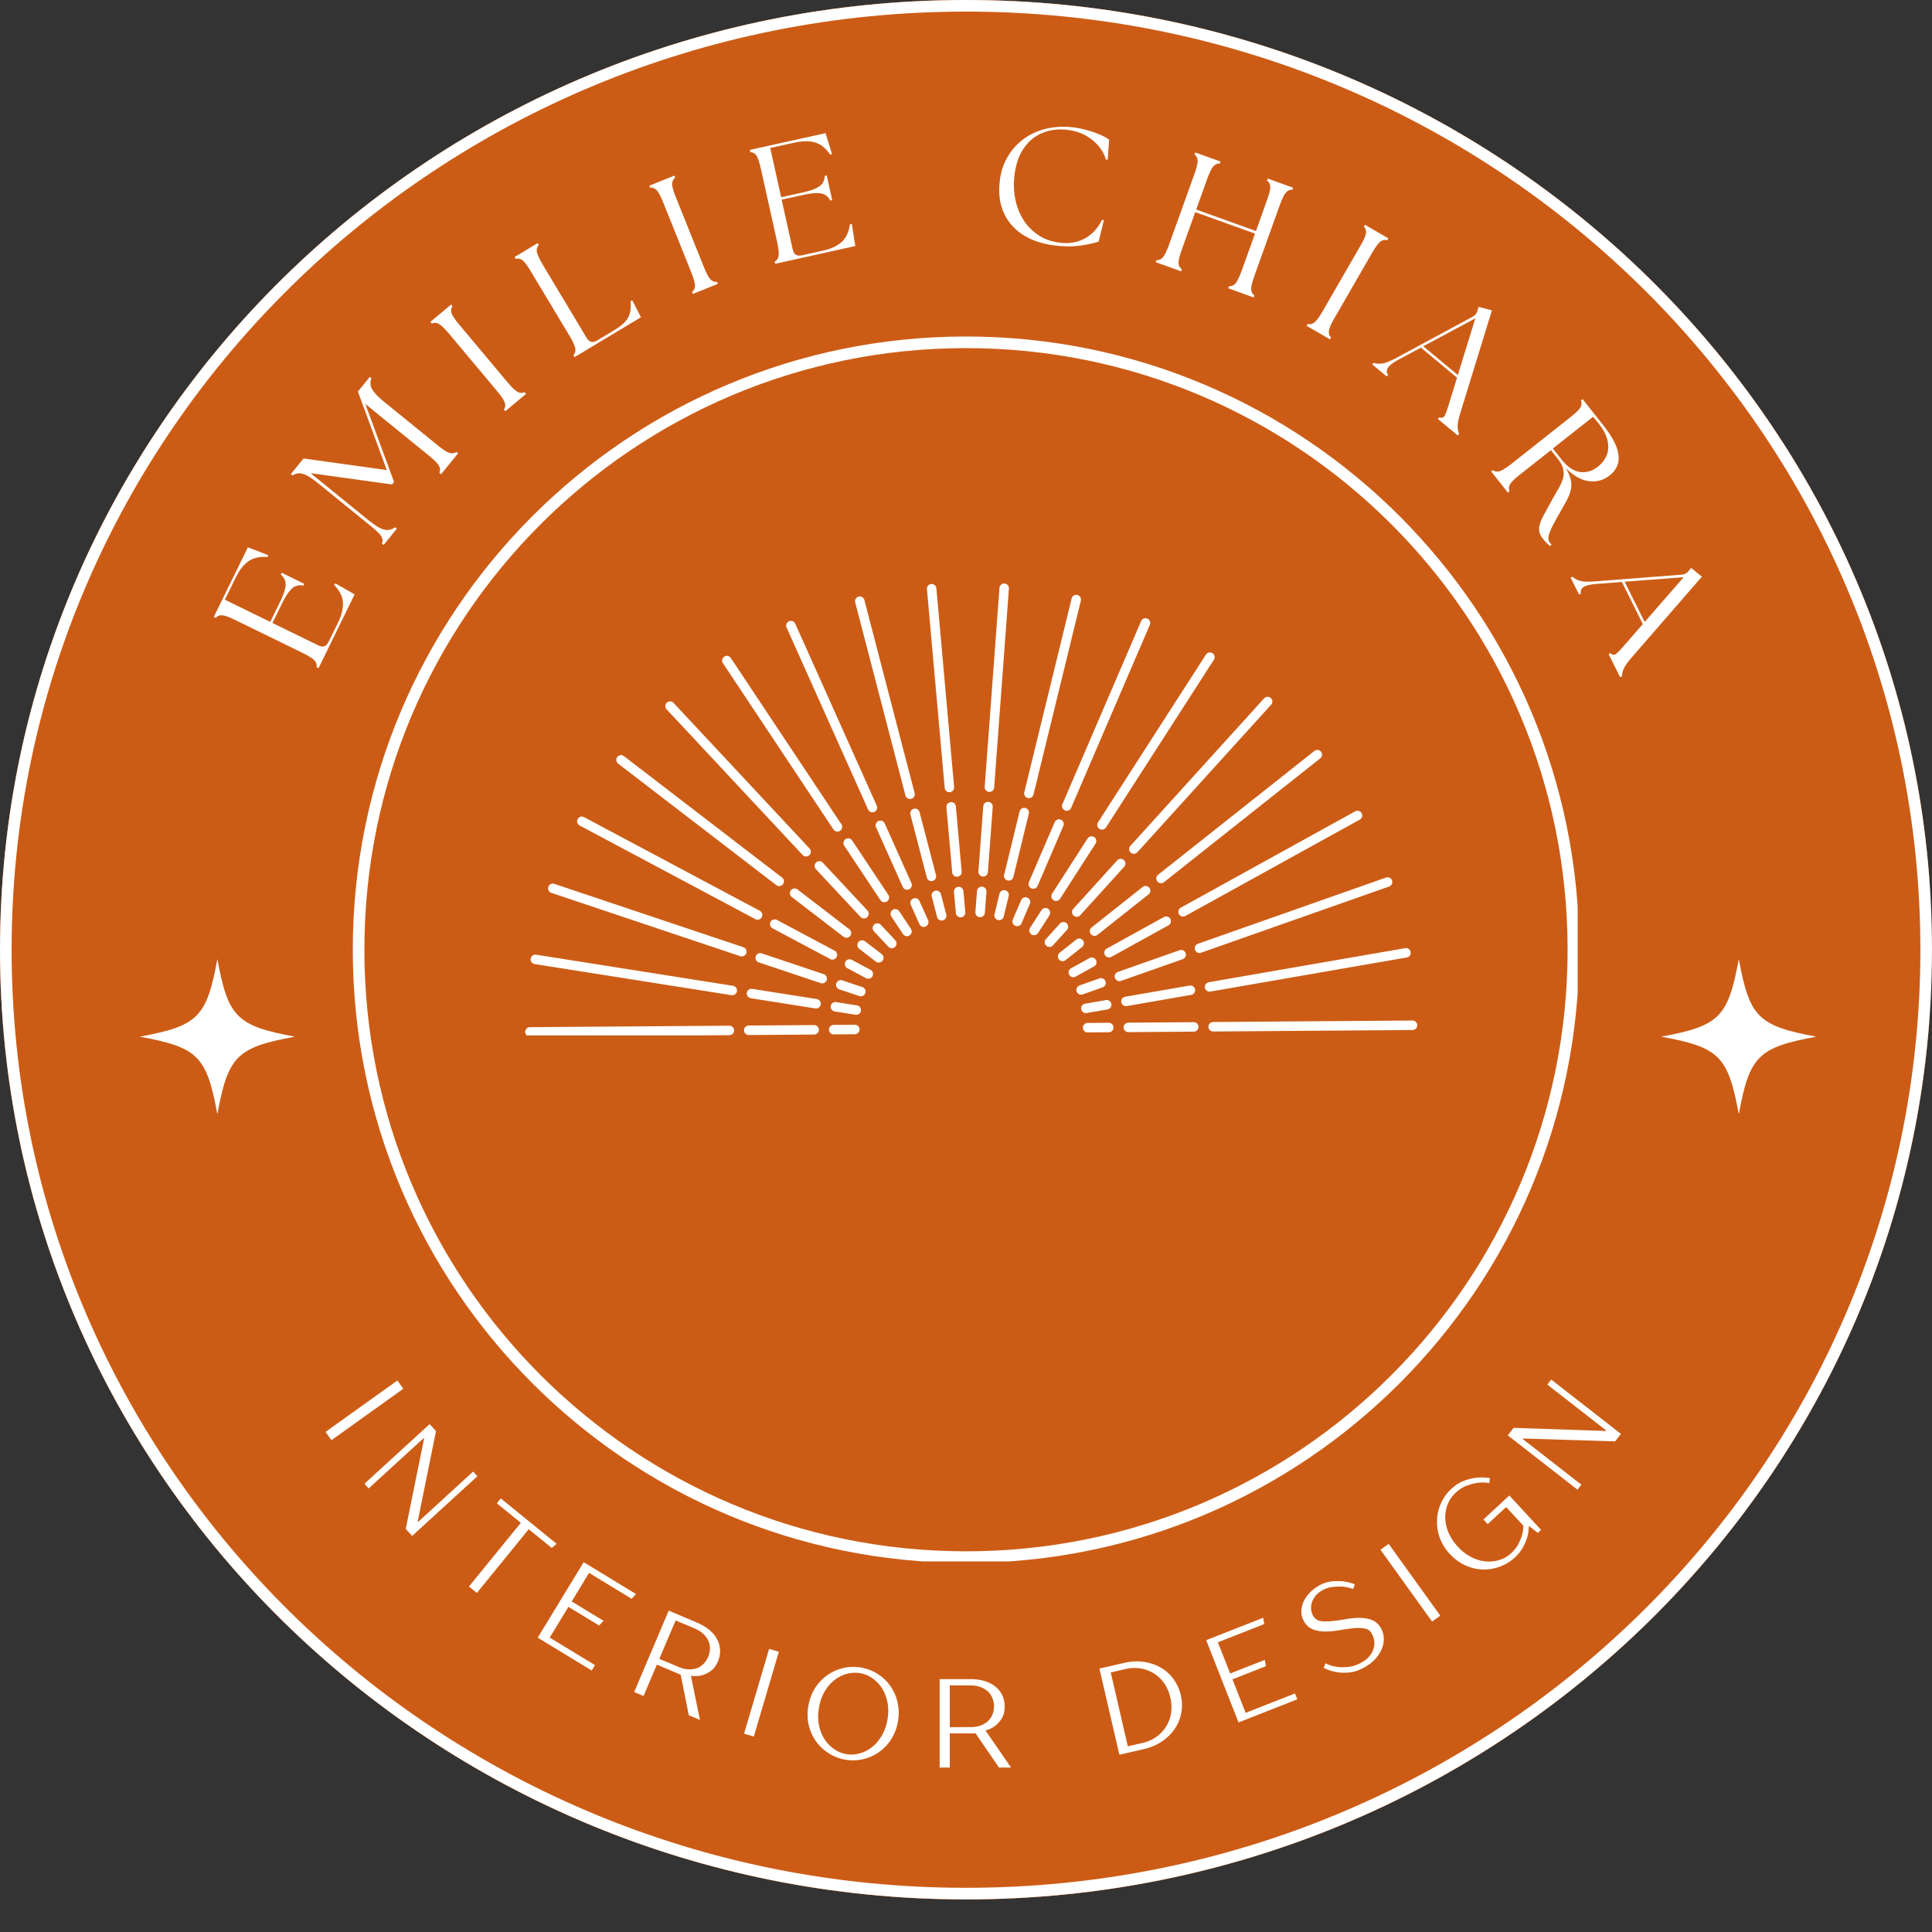 <?xml version="1.0" encoding="UTF-8"?>
<svg data-bbox="0 0 374.996 368.68" height="500" viewBox="0 0 375 375" width="500" xmlns="http://www.w3.org/2000/svg" data-type="ugc">
    <rect x="0" y="0" width="375" height="375" fill="#333333" stroke="none"/>
    <g>
        <defs>
            <clipPath id="2844cdde-6873-40ff-9686-815f7a3ae599">
                <path d="M0 0h375v368.68H0Zm0 0"/>
            </clipPath>
            <clipPath id="40d81d4a-9c18-4c48-bd16-be41f10b5fb4">
                <path d="M187.5 0C83.945 0 0 82.531 0 184.34s83.945 184.34 187.5 184.34S375 286.148 375 184.34 291.055 0 187.5 0m0 0"/>
            </clipPath>
            <clipPath id="5b42574d-3c16-452f-93ef-2e5c6fb9ea7d">
                <path d="M.004 0H375v368.672H.004Zm0 0"/>
            </clipPath>
            <clipPath id="0d4477f0-89c9-4689-9e0a-8d275d3f1ba3">
                <path d="M187.5 0C83.95 0 .004 82.531.004 184.336S83.949 368.672 187.5 368.672c103.55 0 187.496-82.531 187.496-184.336S291.051 0 187.5 0m0 0"/>
            </clipPath>
            <clipPath id="dbd88172-7e9b-49dc-a23b-f50272eae302">
                <path d="M68.477 65.316h238.046v238.047H68.477Zm0 0"/>
            </clipPath>
            <clipPath id="43c99c16-82aa-4f8f-aa16-1ff81c70589c">
                <path d="M187.5 65.316c-65.734 0-119.023 53.29-119.023 119.024S121.766 303.363 187.5 303.363s119.023-53.289 119.023-119.023c0-65.735-53.289-119.024-119.023-119.024m0 0"/>
            </clipPath>
            <clipPath id="13ca8d3e-29a7-4536-80a0-d406e27fda55">
                <path d="M68.477 65.316h237.75v237.75H68.477Zm0 0"/>
            </clipPath>
            <clipPath id="71a511b6-bb94-437a-a92a-f3832f43d0e5">
                <path d="M187.5 65.316c-65.734 0-119.023 53.29-119.023 119.024 0 65.73 53.289 119.02 119.023 119.02s119.02-53.29 119.02-119.02c0-65.735-53.286-119.024-119.02-119.024m0 0"/>
            </clipPath>
            <clipPath id="87167596-1751-4ecf-8868-3dbce8fc1afc">
                <path d="M101.828 113.223h173.25v87.75h-173.25Zm0 0"/>
            </clipPath>
            <clipPath id="2d372577-e379-4031-8a00-1221527e0352">
                <path d="M27.129 186.152h30v30h-30Zm0 0"/>
            </clipPath>
            <clipPath id="b7b10f79-7b1f-4fde-b3eb-eccae27402a2">
                <path d="M322.434 186.152h30v30h-30Zm0 0"/>
            </clipPath>
        </defs>
        <g clip-path="url(#2844cdde-6873-40ff-9686-815f7a3ae599)">
            <g clip-path="url(#40d81d4a-9c18-4c48-bd16-be41f10b5fb4)">
                <path d="M0 0h374.438v368.68H0Zm0 0" fill="#cc5c15"/>
                <path d="M0 0h374.438v368.68H0Zm0 0" fill="#cc5c15"/>
            </g>
        </g>
        <g clip-path="url(#5b42574d-3c16-452f-93ef-2e5c6fb9ea7d)">
            <g clip-path="url(#0d4477f0-89c9-4689-9e0a-8d275d3f1ba3)">
                <path stroke-width="4.5" stroke="#ffffff" d="M187.5 0C83.949 0 .004 82.531.004 184.336S83.949 368.672 187.5 368.672c103.55 0 187.496-82.531 187.496-184.336S291.05 0 187.5 0Zm0 0" fill="none"/>
            </g>
        </g>
        <g clip-path="url(#dbd88172-7e9b-49dc-a23b-f50272eae302)">
            <g clip-path="url(#43c99c16-82aa-4f8f-aa16-1ff81c70589c)">
                <path d="M68.477 65.316h238.046v238.047H68.477Zm0 0" fill="#cc5c15"/>
            </g>
        </g>
        <g clip-path="url(#13ca8d3e-29a7-4536-80a0-d406e27fda55)">
            <g clip-path="url(#71a511b6-bb94-437a-a92a-f3832f43d0e5)">
                <path stroke-width="4.5" stroke="#ffffff" d="M187.5 65.317c-65.734 0-119.023 53.289-119.023 119.023 0 65.73 53.29 119.02 119.023 119.02 65.735 0 119.02-53.29 119.02-119.02 0-65.734-53.285-119.023-119.02-119.023Zm0 0" fill="none"/>
            </g>
        </g>
        <path d="m61.832 129.686-.375-.188q.106-.749-.437-1.328-.544-.574-2.313-1.453l-12.953-6.328q-1.792-.89-2.578-.953c-.531-.051-.96.109-1.297.484l-.375-.188 6.61-13.5 3.922 1.516-.063.375q-2.296-.188-3.719.797-1.419.985-2.515 3.219l-2.094 4.265 8.812 4.297 1.828-3.719q.814-1.653 1.047-2.656c.149-.676.141-1.234-.015-1.672a2.8 2.8 0 0 0-.813-1.14l.172-.344 4.39 2.156-.171.344q-.748-.153-1.39.062-.657.207-1.313 1.016c-.446.531-.942 1.352-1.485 2.453l-1.828 3.719 8.938 4.36q1.294.644 1.937-.657l1.86-3.781q1.012-2.075.953-3.797c-.031-1.156-.602-2.328-1.703-3.516l.234-.297 3.734 2.141Zm0 0" fill="#ffffff"/>
        <path d="m74.468 105.766-.328-.265q.281-.702-.125-1.375c-.273-.457-.914-1.102-1.937-1.938L61.89 93.923q-1.434-1.173-2.36-1.641-.936-.466-1.562-.406a2.56 2.56 0 0 0-1.187.406l-.328-.266 2.468-3.03 16.157 2.25L69.468 76l2.297-2.828.328.265q-.246.627-.172 1.266.081.628.72 1.437c.429.543 1.116 1.203 2.077 1.985l10.188 8.265q1.53 1.254 2.281 1.5.762.252 1.406-.172l.328.266-3.312 4.063-.328-.266q.294-.715-.11-1.406-.392-.685-1.922-1.938l-12.342-10.03 5.578 15.14-.39.485-15.798-2.187 11.141 9.062q1.439 1.159 2.375 1.61.95.438 1.625.343a2.9 2.9 0 0 0 1.266-.516l.328.266Zm0 0" fill="#ffffff"/>
        <path d="m98.087 79.816-.266-.329q.422-.623.14-1.375c-.18-.507-.687-1.265-1.53-2.265l-9.266-11.063q-1.296-1.53-1.969-1.906-.687-.388-1.39-.078l-.266-.328 4.015-3.36.266.328q-.436.627-.172 1.376.252.737 1.547 2.265l9.266 11.063q1.263 1.5 1.953 1.906.701.394 1.422.078l.265.328Zm0 0" fill="#ffffff"/>
        <path d="m111.516 69.314-.219-.36c.344-.382.461-.835.36-1.358q-.142-.798-1.157-2.485l-7.422-12.36q-1.013-1.716-1.625-2.202-.621-.497-1.359-.297l-.219-.36 4.485-2.703.218.36q-.526.58-.375 1.359.141.768 1.157 2.484l8.515 14.203c.5.836 1.164 1 2 .5l3.313-1.984q1.999-1.185 2.703-2.422.701-1.248.5-3.234l.344-.14 1.671 3.265Zm0 0" fill="#ffffff"/>
        <path d="m134.474 57.053-.156-.391c.406-.32.598-.75.578-1.281q-.034-.798-.765-2.625l-5.375-13.39q-.75-1.842-1.266-2.423-.529-.591-1.297-.515l-.156-.391 4.86-1.953.155.39q-.607.486-.593 1.282.016.785.765 2.625l5.375 13.39q.733 1.83 1.266 2.422.544.598 1.312.516l.157.39Zm0 0" fill="#ffffff"/>
        <path d="m150.452 51.205-.093-.407q.669-.374.78-1.172c.071-.53-.03-1.437-.312-2.718l-3.125-14.078c-.289-1.301-.578-2.172-.859-2.61q-.435-.656-1.203-.703l-.094-.422 14.688-3.25 1.25 4.032-.313.171q-1.3-1.904-2.953-2.39-1.64-.498-4.078.047l-4.64 1.015 2.124 9.563 4.047-.89c1.195-.27 2.11-.556 2.734-.86q.936-.45 1.297-1.047.357-.593.391-1.344l.375-.078 1.063 4.781-.376.078q-.363-.686-.937-1.062-.564-.374-1.61-.39-1.05-.014-2.843.39l-4.047.89 2.156 9.704q.31 1.424 1.735 1.109l4.109-.906q2.264-.499 3.578-1.625 1.324-1.137 1.688-3.516l.359-.016.672 4.25Zm0 0" fill="#ffffff"/>
        <path d="M204.897 47.669q-3.689-.423-6.266-2.047-2.563-1.622-3.78-4.282-1.208-2.67-.798-6.187.28-2.544 1.469-4.61a11.4 11.4 0 0 1 3.078-3.5q1.888-1.42 4.344-2.03 2.466-.624 5.312-.298 1.373.159 2.782.563a19.5 19.5 0 0 1 2.546.89c.758.325 1.329.65 1.704.97l-.282 3.827-.343.032q-.675-2.281-2.704-3.875-2.014-1.605-4.875-1.922c-1.68-.195-3.25 0-4.718.594-1.461.593-2.672 1.586-3.64 2.968q-1.454 2.082-1.829 5.375a15 15 0 0 0 .156 4.438q.422 2.191 1.547 4.031a9.8 9.8 0 0 0 2.953 3.031q1.81 1.202 4.313 1.485 2.606.293 4.703-.844 2.091-1.125 3.328-3.61l.36.063-1 4.14q-1.207.453-3.438.782-2.22.327-4.922.016m0 0" fill="#ffffff"/>
        <path d="m224.327 50.893.14-.391q.762.03 1.266-.578.515-.61 1.187-2.453l4.875-13.578q.685-1.873.672-2.657-.001-.794-.625-1.25l.156-.39 4.922 1.765-.156.39q-.767-.046-1.281.563-.502.597-1.188 2.47l-2.11 5.89 11.595 4.172 2.109-5.891q.685-1.873.672-2.656-.001-.796-.64-1.25l.156-.39 4.921 1.78-.156.391q-.75-.047-1.266.563-.502.595-1.187 2.468l-4.875 13.578q-.673 1.843-.672 2.641c.008.531.219.953.625 1.266l-.14.39-4.922-1.781.14-.39q.779.03 1.282-.579.514-.61 1.187-2.453l2.578-7.187-11.594-4.172-2.578 7.187q-.673 1.845-.672 2.64.013.798.641 1.267l-.14.39Zm0 0" fill="#ffffff"/>
        <path d="m253.608 63.238.218-.36q.734.187 1.344-.343.623-.515 1.61-2.219l7.202-12.484q1.013-1.733 1.141-2.5a1.52 1.52 0 0 0-.39-1.328l.203-.375 4.53 2.625-.202.375a1.5 1.5 0 0 0-1.375.312q-.597.486-1.61 2.219l-7.203 12.484c-.656 1.133-1.031 1.97-1.125 2.5q-.142.798.406 1.36l-.218.36Zm0 0" fill="#ffffff"/>
        <path d="m266.36 70.743.266-.328c.437.168.96.219 1.578.156q.937-.094 2.687-1.03l14.97-8.079q.731-.405.937-1.219l.203-.687 2.578.687-6.094 19.797c-.387 1.25-.574 2.164-.562 2.75q.029.891.296 1.406l-.265.329-3.86-3.204.266-.328q.717.295 1.047-.297.329-.58.89-2.468l1.516-4.922-7.015-5.828-4.485 2.406c-1.937 1.055-2.562 2.004-1.875 2.86l-.265.327Zm9.89-3.531 6.72 5.578 3.39-11Zm0 0" fill="#ffffff"/>
        <path d="M299.468 104.56q-.751-.953-.735-1.89.03-.926.594-2.062.561-1.142 1.469-2.735a80 80 0 0 1 1.546-2.765q.703-1.175 1-2.125a3.64 3.64 0 0 0 .079-1.907q-.204-.936-1.094-2.078l-1.297-1.625-5.937 4.688q-1.548 1.217-1.97 1.89-.409.686-.109 1.407l-.328.265-3.25-4.11.328-.265c.414.301.875.364 1.375.188.508-.168 1.282-.657 2.313-1.469l11.312-8.953q1.56-1.231 1.97-1.906.405-.671.124-1.375l.328-.266 3.938 4.984c1.375 1.743 2.27 3.23 2.687 4.47.414 1.23.485 2.28.203 3.155-.28.864-.804 1.594-1.562 2.188q-1.782 1.406-4.031 1.125-2.25-.27-4.5-2.531.762 1.277.968 2.296a4.5 4.5 0 0 1-.015 2q-.236.985-.828 2.063a91 91 0 0 1-1.391 2.469q-1.03 1.826-1.547 2.89-.504 1.079-.562 1.704-.065.622.28 1.062.108.122.173.203a.6.6 0 0 0 .172.172l-.313.25a5 5 0 0 1-.703-.625 11 11 0 0 1-.687-.781m1.937-17.5 1.688 2.126q1.732 2.186 3.593 2.422 1.858.246 3.469-1.032a5.4 5.4 0 0 0 1.688-2.171q.527-1.266.187-2.86-.344-1.606-1.844-3.5a12 12 0 0 0-.469-.562 8 8 0 0 0-.515-.579Zm0 0" fill="#ffffff"/>
        <path d="m304.855 112.133.375-.188q.514.502 1.39.781.873.28 2.876.125l16.953-1.312q.827-.075 1.344-.75l.468-.547 2.078 1.688-13.578 15.624c-.867.989-1.406 1.758-1.625 2.313q-.33.827-.297 1.39l-.375.188-2.234-4.484.375-.188q.529.561 1.063.157.544-.411 1.828-1.922l3.375-3.875-4.063-8.172-5.078.39q-3.299.265-2.86 1.86l-.374.187Zm10.484.78 3.891 7.813 7.563-8.687Zm0 0" fill="#ffffff"/>
        <g clip-path="url(#87167596-1751-4ecf-8868-3dbce8fc1afc)">
            <path d="M102.871 201.215a.921.921 0 0 1-.008-1.844l38.696-.285h.004a.92.92 0 0 1 .007 1.84l-38.691.289zm42.473-.317 12.683-.093a.924.924 0 0 0 .914-.93.92.92 0 0 0-.921-.91h-.008l-12.68.09a.921.921 0 0 0 .004 1.843zm16.488-.12 4.098-.032a.92.92 0 0 0 .91-.93.915.915 0 0 0-.918-.91h-.008l-4.094.028a.922.922 0 0 0 .008 1.844zm-18.789-8.38a.92.92 0 0 0-.766-1.054l-38.218-6.04a.92.92 0 0 0-.29 1.817l38.22 6.043q.073.007.148.008c.445 0 .836-.32.906-.774m16.258 2.57a.92.92 0 0 0-.766-1.05l-12.527-1.98a.917.917 0 0 0-1.051.765c-.082.5.262.973.766 1.05l12.523 1.981a.92.92 0 0 0 1.055-.766m7.804 1.231a.92.92 0 0 0-.765-1.05l-4.043-.641a.924.924 0 0 0-1.05.765c-.083.5.26.973.765 1.051l4.039.64a.92.92 0 0 0 1.055-.766m-22.25-11.183a.916.916 0 0 0-.582-1.164l-36.687-12.293a.918.918 0 1 0-.582 1.742l36.687 12.297a.92.92 0 0 0 1.164-.582m15.606 5.23a.913.913 0 0 0-.578-1.164l-12.028-4.031a.914.914 0 0 0-1.16.582.913.913 0 0 0 .582 1.164l12.024 4.027a1 1 0 0 0 .289.051.92.92 0 0 0 .87-.629m7.496 2.508a.92.92 0 0 0-.582-1.164l-3.883-1.3a.916.916 0 0 0-1.164.581.916.916 0 0 0 .582 1.164l3.883 1.3a.92.92 0 0 0 1.164-.582m-20.105-14.723a.92.92 0 0 0-.375-1.246l-34.153-18.2a.919.919 0 0 0-.867 1.617l34.152 18.204a.91.91 0 0 0 1.242-.375m14.527 7.742a.92.92 0 0 0-.375-1.242l-11.195-5.969a.918.918 0 1 0-.864 1.622l11.192 5.964a.91.91 0 0 0 1.242-.375m6.973 3.715a.92.92 0 0 0-.38-1.242l-3.613-1.922a.917.917 0 1 0-.863 1.617l3.613 1.926a.9.9 0 0 0 .434.106.91.91 0 0 0 .809-.485m-17.38-17.86a.92.92 0 0 0-.171-1.288l-30.692-23.574a.925.925 0 0 0-1.293.168.926.926 0 0 0 .172 1.293l30.692 23.578a.94.94 0 0 0 .562.187.94.94 0 0 0 .73-.363m13.055 10.032a.92.92 0 0 0-.168-1.289l-10.062-7.73a.93.93 0 0 0-1.293.168.93.93 0 0 0 .172 1.293l10.062 7.73a.925.925 0 0 0 1.29-.172m6.27 4.817a.926.926 0 0 0-.172-1.293l-3.246-2.496a.921.921 0 0 0-1.121 1.46l3.246 2.497a.9.9 0 0 0 .562.19.93.93 0 0 0 .73-.358m-14.207-20.489a.924.924 0 0 0 .043-1.3l-26.426-28.286a.92.92 0 0 0-1.344 1.254l26.422 28.29a.9.9 0 0 0 .672.292.94.94 0 0 0 .633-.25m11.238 12.035a.924.924 0 0 0 .043-1.3l-8.66-9.274a.92.92 0 0 0-1.297-.047.93.93 0 0 0-.047 1.305l8.66 9.27a.9.9 0 0 0 .672.293.93.93 0 0 0 .63-.247m5.395 5.778a.924.924 0 0 0 .047-1.301l-2.797-2.992a.924.924 0 0 0-1.301-.047.925.925 0 0 0-.043 1.305l2.797 2.992c.18.195.426.289.672.289a.94.94 0 0 0 .625-.246m-10.672-22.54a.923.923 0 0 0 .258-1.277l-21.438-32.238a.918.918 0 1 0-1.527 1.016l21.433 32.242a.924.924 0 0 0 1.274.258m9.117 13.712a.923.923 0 0 0 .258-1.274l-7.028-10.566a.923.923 0 0 0-1.273-.258.923.923 0 0 0-.258 1.273l7.028 10.57c.175.266.472.41.77.41a.93.93 0 0 0 .503-.155m4.379 6.586a.927.927 0 0 0 .258-1.278l-2.27-3.41a.92.92 0 0 0-1.273-.258.92.92 0 0 0-.254 1.274l2.265 3.414a.92.92 0 0 0 1.274.258m-6.836-23.973c.465-.207.672-.75.465-1.215l-15.828-35.336a.921.921 0 0 0-1.68.754l15.828 35.336a.92.92 0 0 0 1.215.46m6.73 15.035a.92.92 0 0 0 .465-1.215l-5.187-11.582c-.207-.465-.75-.672-1.215-.465s-.672.75-.465 1.215l5.188 11.582a.92.92 0 0 0 .843.543c.125 0 .25-.023.371-.078m3.235 7.215c.465-.207.672-.75.465-1.215l-1.676-3.738c-.207-.465-.75-.672-1.215-.465a.92.92 0 0 0-.465 1.215l1.676 3.738a.92.92 0 0 0 .84.547c.12 0 .25-.031.375-.082m-2.809-24.781a.92.92 0 0 0 .66-1.121l-9.754-37.477a.92.92 0 0 0-1.12-.656.92.92 0 0 0-.66 1.12l9.753 37.474c.11.417.484.69.89.69a1 1 0 0 0 .231-.03m4.153 15.941a.917.917 0 0 0 .656-1.121l-3.2-12.281a.92.92 0 0 0-1.777.465l3.2 12.28a.916.916 0 0 0 1.12.657m1.992 7.649a.92.92 0 0 0 .66-1.122l-1.031-3.964a.926.926 0 0 0-1.125-.66.924.924 0 0 0-.657 1.124l1.032 3.965a.92.92 0 0 0 1.12.657m1.351-24.883a.914.914 0 0 0 .832-.996l-3.441-38.57a.919.919 0 1 0-1.832.16l3.445 38.574c.04.476.442.836.914.836q.042.001.082-.004m1.465 16.406a.916.916 0 0 0 .832-.996l-1.129-12.64a.916.916 0 0 0-.996-.833.914.914 0 0 0-.832.996l1.125 12.64a.92.92 0 0 0 .914.837q.044.001.086-.004m.7 7.879a.917.917 0 0 0 .835-.996l-.363-4.082a.92.92 0 0 0-.996-.832.917.917 0 0 0-.836.996l.363 4.078a.92.92 0 0 0 .914.84q.042.001.082-.004m6.44-25.184 2.864-38.617a.92.92 0 0 0-.848-.988.926.926 0 0 0-.984.851l-2.867 38.618a.92.92 0 0 0 .847.984l.07.004a.923.923 0 0 0 .919-.852m-1.218 16.426.938-12.656a.925.925 0 0 0-.848-.988.93.93 0 0 0-.988.847l-.938 12.66a.92.92 0 0 0 .848.985l.07.004a.923.923 0 0 0 .918-.852m-.586 7.887.305-4.09a.92.92 0 0 0-.848-.984.927.927 0 0 0-.988.847l-.305 4.086a.925.925 0 0 0 .848.988c.027 0 .047.004.07.004a.923.923 0 0 0 .918-.851m9.438-22.957 9.191-37.617a.92.92 0 0 0-.676-1.114.915.915 0 0 0-1.11.676l-9.187 37.617a.92.92 0 0 0 .895 1.137c.41 0 .789-.277.887-.7m-3.907 16.004 3.012-12.332a.92.92 0 0 0-1.785-.434l-3.012 12.328a.918.918 0 0 0 .89 1.137.92.92 0 0 0 .895-.7m-1.875 7.68.973-3.981a.921.921 0 0 0-1.79-.438l-.972 3.98a.921.921 0 0 0 1.79.438m13.086-21.083 15.293-35.57a.922.922 0 0 0-1.691-.73l-15.293 35.574a.92.92 0 0 0 .847 1.281.93.93 0 0 0 .844-.555m-6.508 15.133 5.012-11.66a.919.919 0 0 0-1.687-.727l-5.012 11.66a.915.915 0 0 0 .844 1.282.92.92 0 0 0 .843-.555m-3.12 7.262 1.617-3.766a.92.92 0 0 0-1.692-.726l-1.617 3.765a.92.92 0 0 0 1.691.727m16.394-18.606 20.95-32.558a.92.92 0 0 0-1.547-.996l-20.95 32.562a.917.917 0 0 0 .773 1.414.92.92 0 0 0 .774-.422m-8.91 13.848 6.863-10.672a.92.92 0 1 0-1.547-.992l-6.867 10.672a.917.917 0 0 0 .773 1.414.93.93 0 0 0 .778-.422m-4.278 6.648 2.215-3.44a.92.92 0 0 0-.277-1.274.917.917 0 0 0-1.27.277l-2.214 3.445a.917.917 0 0 0 .773 1.414c.3 0 .598-.148.773-.422m19.262-15.656 26-28.68a.92.92 0 0 0-1.36-1.238l-26 28.68a.92.92 0 0 0 1.36 1.238m-11.062 12.196 8.523-9.399a.92.92 0 0 0-.062-1.3.926.926 0 0 0-1.297.062l-8.524 9.402a.916.916 0 0 0 .68 1.535c.25.004.5-.097.68-.3m-5.305 5.855 2.75-3.035a.92.92 0 0 0-1.36-1.234l-2.75 3.035a.915.915 0 0 0 .063 1.297c.176.16.398.242.613.242.25 0 .5-.102.684-.305m21.55-12.266 30.337-24.035a.915.915 0 0 0 .148-1.289.915.915 0 0 0-1.289-.148l-30.34 24.035a.92.92 0 0 0-.148 1.289.91.91 0 0 0 1.293.148m-12.91 10.227 9.946-7.879a.92.92 0 0 0-1.14-1.441l-9.946 7.879a.92.92 0 0 0 .57 1.64.96.96 0 0 0 .57-.2m-6.195 4.906 3.211-2.543a.92.92 0 1 0-1.144-1.441l-3.207 2.547a.915.915 0 0 0-.149 1.289c.18.23.45.351.719.351a.94.94 0 0 0 .57-.203m23.281-8.586 33.872-18.715a.92.92 0 0 0-.887-1.609l-33.875 18.715a.92.92 0 1 0 .89 1.61m-14.41 7.961 11.106-6.133a.919.919 0 1 0-.89-1.61l-11.102 6.134a.919.919 0 0 0 .886 1.61m-6.918 3.82 3.586-1.98a.919.919 0 1 0-.89-1.61l-3.586 1.981a.92.92 0 0 0 .45 1.723.9.9 0 0 0 .44-.114m24.356-4.64 36.5-12.848a.926.926 0 0 0 .562-1.176.92.92 0 0 0-1.175-.558l-36.5 12.847a.917.917 0 0 0-.563 1.172.92.92 0 0 0 .871.618 1 1 0 0 0 .305-.055m-15.528 5.465 11.961-4.211a.92.92 0 0 0 .559-1.176.917.917 0 0 0-1.172-.559l-11.96 4.211a.92.92 0 1 0 .612 1.735m-7.453 2.625 3.864-1.364a.915.915 0 0 0 .558-1.171.92.92 0 0 0-1.172-.563l-3.863 1.363a.915.915 0 0 0-.559 1.172.914.914 0 0 0 1.172.563m24.778-.547 38.125-6.617a.918.918 0 1 0-.316-1.809l-38.118 6.613a.917.917 0 0 0-.75 1.063.924.924 0 0 0 .906.762.7.7 0 0 0 .153-.012m-16.215 2.816 12.496-2.172a.915.915 0 0 0 .746-1.062.916.916 0 0 0-1.062-.746l-12.497 2.168a.919.919 0 0 0 .317 1.812m-7.785 1.348 4.035-.7a.918.918 0 1 0-.316-1.809l-4.032.7a.915.915 0 0 0-.75 1.063.924.924 0 0 0 .906.762.7.7 0 0 0 .157-.016m24.55 3.586 38.696-.285a.924.924 0 0 0 .914-.93.924.924 0 0 0-.922-.914h-.008l-38.691.289a.92.92 0 0 0-.914.926.92.92 0 0 0 .918.914zm-16.457.125 12.684-.094a.917.917 0 0 0 .91-.926.916.916 0 0 0-.918-.914h-.008l-12.683.094a.923.923 0 0 0-.914.926.92.92 0 0 0 .922.914zm-7.902.055 4.094-.032a.915.915 0 0 0 .914-.925.92.92 0 0 0-.922-.915h-.004l-4.098.032a.917.917 0 0 0-.91.925c0 .508.414.915.918.915zm0 0" fill="#ffffff"/>
        </g>
        <g clip-path="url(#2d372577-e379-4031-8a00-1221527e0352)">
            <path d="M57.258 201.215c-11.301 2.078-12.985 3.765-15.067 15.062-2.078-11.297-3.765-12.984-15.062-15.062 11.297-2.082 12.984-3.766 15.062-15.063 2.082 11.297 3.766 12.98 15.067 15.063m0 0" fill="#ffffff"/>
        </g>
        <g clip-path="url(#b7b10f79-7b1f-4fde-b3eb-eccae27402a2)">
            <path d="M352.563 201.215c-11.297 2.078-12.985 3.765-15.063 15.062-2.082-11.297-3.766-12.984-15.066-15.062 11.3-2.082 12.984-3.766 15.066-15.063 2.078 11.297 3.766 12.98 15.063 15.063m0 0" fill="#ffffff"/>
        </g>
        <path d="m77.14 267.947 1.14 1.61-13.953 9.984-1.14-1.61Zm0 0" fill="#ffffff"/>
        <path d="m83.394 276.416 1.235 1.359-3.547 17.516.094.093 10.656-9.75.828.907-12.656 11.578-1.25-1.36 3.562-17.547-.078-.078-10.672 9.766-.828-.906Zm0 0" fill="#ffffff"/>
        <path d="m101.093 295.576-4.656-3.781.766-.953 10.843 8.812-.953.797-4.469-3.625-10.062 12.36-1.531-1.25Zm0 0" fill="#ffffff"/>
        <path d="m113.291 303.217 10.157 6.187-.844.922-8.266-5.031-3.375 5.547 6.172 3.75-.844.922-5.968-3.625-3.625 5.969 8.796 5.343-.64 1.047-10.485-6.375Zm0 0" fill="#ffffff"/>
        <path d="m129.799 312.621 5.531 2.344c.988.43 1.805.922 2.453 1.485q.983.844 1.469 1.859.498 1.002.515 2.047.03 1.031-.39 2.062c-.387.899-.875 1.547-1.469 1.953q-.892.612-1.719.813a4.8 4.8 0 0 1-2.015.078l-.047.11 1.734 8.468-2.172-.922-1.562-7.86-4.625-1.952-2.594 6.094-1.812-.782Zm1.89 10.922q.968.422 1.875.469a4.5 4.5 0 0 0 1.657-.203q.75-.265 1.312-.828.56-.561.922-1.375a4.5 4.5 0 0 0 .344-1.61 3.6 3.6 0 0 0-.313-1.53 4.1 4.1 0 0 0-1-1.345q-.656-.61-1.625-1.03l-3.719-1.563-3.171 7.453Zm0 0" fill="#ffffff"/>
        <path d="m149.285 320.048 1.89.563-4.859 16.453-1.89-.563Zm0 0" fill="#ffffff"/>
        <path d="M164.154 341.563a8.65 8.65 0 0 1-3.297-1.25 9 9 0 0 1-2.469-2.313 9 9 0 0 1-1.406-3.125q-.41-1.748-.094-3.672.311-1.904 1.25-3.437a8.9 8.9 0 0 1 2.328-2.531 8.8 8.8 0 0 1 3.078-1.438 8.6 8.6 0 0 1 3.516-.14q1.81.3 3.281 1.25a8.7 8.7 0 0 1 2.469 2.328 8.9 8.9 0 0 1 1.39 3.14q.422 1.752.11 3.656-.316 1.923-1.266 3.454a8.8 8.8 0 0 1-2.312 2.515 8.8 8.8 0 0 1-3.078 1.422 8.5 8.5 0 0 1-3.5.14m.172-1.078a5.75 5.75 0 0 0 2.609-.172 6.7 6.7 0 0 0 2.39-1.25c.72-.582 1.337-1.328 1.86-2.235.531-.906.89-1.945 1.078-3.125q.294-1.763-.016-3.312-.314-1.547-1.062-2.719a6.7 6.7 0 0 0-1.875-1.937 6 6 0 0 0-2.422-.985 6.05 6.05 0 0 0-2.61.172 6.8 6.8 0 0 0-2.39 1.25q-1.095.862-1.875 2.234-.769 1.361-1.062 3.125-.283 1.768.015 3.313.294 1.535 1.063 2.719a6.8 6.8 0 0 0 1.875 1.937c.75.52 1.554.848 2.422.985m0 0" fill="#ffffff"/>
        <path d="M182.385 325.923h6q1.624 0 2.844.406 1.232.393 2.078 1.125.844.722 1.266 1.672.435.955.437 2.062-.002 1.472-.578 2.375-.58.908-1.266 1.422a4.8 4.8 0 0 1-1.828.86v.125l4.906 7.109h-2.343l-4.532-6.625h-5.015v6.625h-1.969Zm6 9.312q1.062.002 1.906-.297a4.4 4.4 0 0 0 1.438-.843q.591-.545.89-1.282a4.1 4.1 0 0 0 .313-1.625q0-.872-.312-1.609-.3-.75-.891-1.281a4.2 4.2 0 0 0-1.438-.844q-.844-.311-1.906-.312h-4.031v8.093Zm0 0" fill="#ffffff"/>
        <path d="m213.394 323.867 4.78-1.094c1.345-.312 2.618-.379 3.829-.203 1.219.18 2.316.547 3.297 1.11a7.9 7.9 0 0 1 2.469 2.218 8.5 8.5 0 0 1 1.421 3.125q.405 1.734.094 3.422a7.95 7.95 0 0 1-1.25 3.094q-.94 1.395-2.453 2.437-1.517 1.049-3.531 1.516l-4.781 1.094Zm8.375 14.438c1.007-.239 1.906-.633 2.687-1.188a7 7 0 0 0 1.89-2 6.8 6.8 0 0 0 .954-2.61q.217-1.451-.14-3.015-.363-1.576-1.188-2.766a6.8 6.8 0 0 0-2-1.906 6.9 6.9 0 0 0-2.578-.969 7.3 7.3 0 0 0-2.938.11l-2.86.656 3.313 14.344Zm0 0" fill="#ffffff"/>
        <path d="m234.12 318.352 11.063-4.344.203 1.219-9 3.547 2.39 6.047 6.72-2.641.218 1.219-6.5 2.562 2.563 6.5 9.578-3.765.453 1.14-11.406 4.485Zm0 0" fill="#ffffff"/>
        <path d="M264.866 323.61q-1.535.876-2.969 1.015-1.426.128-2.516-.078a9 9 0 0 1-2.453-.812l.344-.891c.68.344 1.406.574 2.188.687q.984.143 2.25.016 1.265-.123 2.625-.89.89-.499 1.453-1.172.562-.669.796-1.407c.165-.5.22-1.004.157-1.515a4 4 0 0 0-.485-1.5q-.47-.827-1.437-.985-.954-.153-2.219-.031-1.253.128-2.625.375c-.918.156-1.812.242-2.687.25a6.6 6.6 0 0 1-2.438-.406q-1.108-.421-1.766-1.61a3.5 3.5 0 0 1-.484-1.671 4.4 4.4 0 0 1 .313-1.829c.23-.625.605-1.226 1.125-1.812q.785-.89 2.015-1.594 1.237-.702 2.485-.812 1.247-.105 2.218 0 1.154.174 2.22.578l-.345.906a9.5 9.5 0 0 0-1.953-.453 12 12 0 0 0-1.953.047q-1.077.11-2.125.703a4.5 4.5 0 0 0-1.25 1.031q-.498.598-.703 1.266a3.3 3.3 0 0 0-.156 1.344q.066.69.406 1.28a1.9 1.9 0 0 0 1.422 1q.955.144 2.203.016a32 32 0 0 0 2.64-.375c.915-.164 1.813-.25 2.688-.25.883-.007 1.692.125 2.422.407.738.28 1.332.82 1.781 1.609q.469.846.531 1.844.077 1.001-.328 2.031-.392 1.019-1.218 1.984-.832.955-2.172 1.704m0 0" fill="#ffffff"/>
        <path d="m267.948 300.803 1.594-1.14 10.015 13.937-1.593 1.14Zm0 0" fill="#ffffff"/>
        <path d="M294.037 302.302a8.6 8.6 0 0 1-3 1.812 9 9 0 0 1-3.36.516 8.8 8.8 0 0 1-3.327-.828q-1.624-.75-2.938-2.172-1.326-1.42-1.937-3.11a9 9 0 0 1-.547-3.39 8.8 8.8 0 0 1 .75-3.312 8.45 8.45 0 0 1 2.047-2.844q1.254-1.154 2.578-1.61 1.328-.45 2.406-.562a9.7 9.7 0 0 1 2.5.11l-.14.952a7.5 7.5 0 0 0-2.157-.062q-.965.128-2.125.531-1.172.41-2.297 1.453a6.1 6.1 0 0 0-1.469 2.14 6.8 6.8 0 0 0-.5 2.657q.018 1.406.625 2.86c.399.96 1 1.882 1.813 2.765.805.867 1.672 1.54 2.61 2.016q1.386.72 2.78.844a6.8 6.8 0 0 0 2.688-.282 5.76 5.76 0 0 0 2.266-1.297c.633-.593 1.11-1.195 1.422-1.812q.48-.92.703-1.735c.164-.613.25-1.218.25-1.812l-3.328-3.61-3.594 3.313-.828-.906 5.031-4.656 6.156 6.671-.625.594-1.672-1.297-.093.094a7 7 0 0 1-.282 2.016 9.7 9.7 0 0 1-.812 1.937q-.551 1.05-1.594 2.016m0 0" fill="#ffffff"/>
        <path d="m292.66 278.602 1.125-1.453 17.875.594.078-.11-11.406-8.89.766-.969 13.531 10.547-1.14 1.453-17.891-.562-.063.078 11.406 8.89-.75.97Zm0 0" fill="#ffffff"/>
    </g>
</svg>
